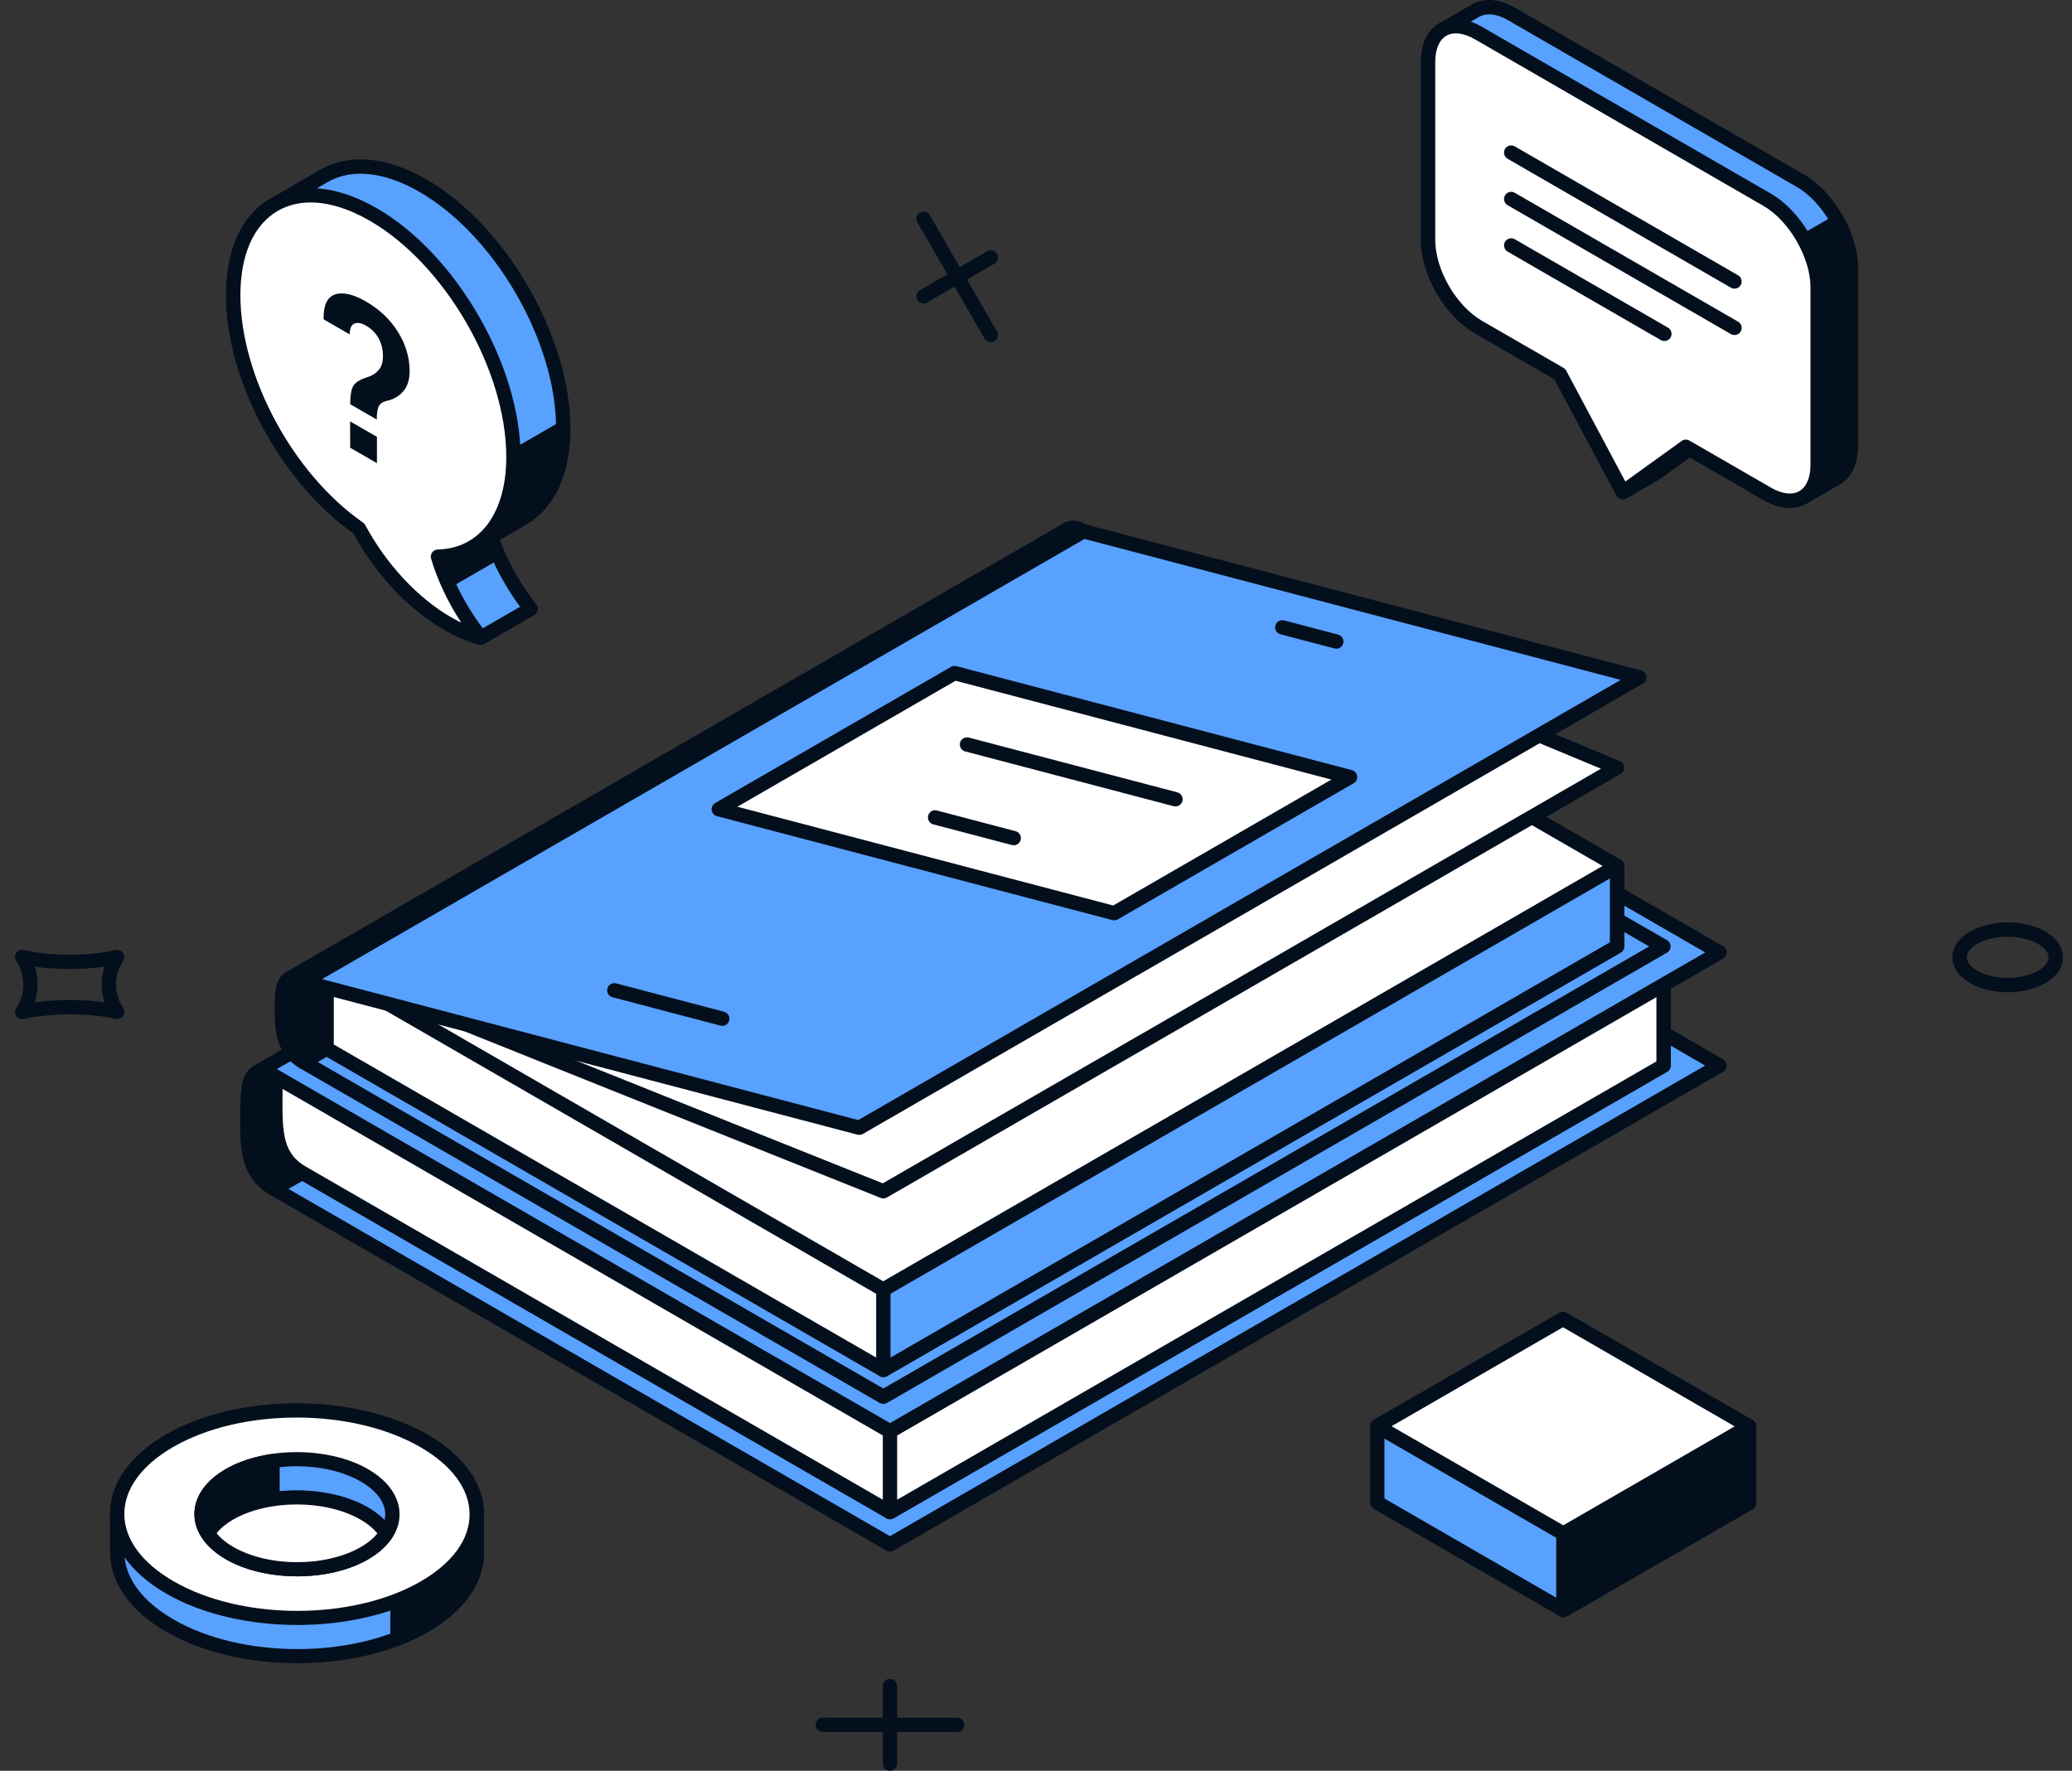 <svg xmlns="http://www.w3.org/2000/svg" width="117" height="100" viewBox="0 0 117 100" fill="none"><rect x="0" y="0" width="117" height="100" fill="#333333" stroke="none"/><g clip-path="url(#clip0_53_55)"><path d="M113.371 56.035C112.608 56.035 111.844 55.863 111.249 55.519C110.605 55.147 110.25 54.628 110.25 54.059C110.25 53.489 110.604 52.973 111.246 52.602C112.435 51.913 114.298 51.916 115.489 52.604C116.133 52.976 116.487 53.494 116.487 54.064C116.487 54.633 116.133 55.15 115.491 55.52C114.897 55.863 114.134 56.035 113.371 56.035ZM113.366 52.901C112.741 52.901 112.116 53.035 111.651 53.303C111.275 53.52 111.059 53.795 111.059 54.059C111.059 54.323 111.276 54.6 111.653 54.818C112.585 55.357 114.157 55.356 115.086 54.819C115.463 54.602 115.678 54.328 115.678 54.063C115.678 53.799 115.461 53.522 115.084 53.304C114.618 53.035 113.992 52.901 113.366 52.901Z" fill="#040F1D"></path><path d="M6.618 57.55C6.589 57.55 6.559 57.547 6.529 57.54C5.774 57.369 4.877 57.278 3.936 57.278C2.985 57.302 2.098 57.367 1.343 57.538C1.178 57.575 1.012 57.508 0.919 57.371C0.826 57.233 0.826 57.052 0.919 56.915C1.181 56.531 1.318 56.075 1.316 55.597C1.316 55.115 1.178 54.658 0.917 54.274C0.823 54.137 0.823 53.956 0.917 53.819C1.01 53.681 1.175 53.613 1.341 53.652C2.093 53.822 2.983 53.912 3.918 53.912C3.928 53.912 3.939 53.912 3.949 53.912C4.886 53.912 5.777 53.823 6.525 53.653C6.684 53.616 6.855 53.683 6.948 53.82C7.042 53.957 7.042 54.138 6.949 54.275C6.689 54.66 6.552 55.116 6.553 55.594C6.553 56.076 6.691 56.533 6.953 56.916C7.046 57.054 7.046 57.235 6.953 57.372C6.876 57.484 6.75 57.549 6.618 57.549V57.55ZM3.936 56.469C4.623 56.469 5.291 56.515 5.904 56.603C5.797 56.284 5.743 55.944 5.743 55.597C5.742 55.249 5.796 54.91 5.901 54.59C5.293 54.677 4.631 54.722 3.949 54.722H3.917C3.236 54.722 2.574 54.677 1.965 54.589C2.071 54.908 2.125 55.248 2.125 55.596C2.126 55.942 2.073 56.281 1.966 56.602C2.581 56.514 3.269 56.48 3.936 56.469H3.936Z" fill="#040F1D"></path><path d="M50.256 100C50.033 100 49.852 99.819 49.852 99.596L49.848 95.214C49.848 94.991 50.028 94.81 50.252 94.81C50.475 94.81 50.656 94.991 50.656 95.214L50.66 99.596C50.66 99.819 50.48 100 50.256 100Z" fill="#040F1D"></path><path d="M54.047 97.81L46.461 97.808C46.238 97.808 46.057 97.627 46.057 97.403C46.057 97.18 46.238 96.999 46.461 96.999L54.047 97.001C54.271 97.001 54.452 97.182 54.452 97.406C54.452 97.629 54.271 97.81 54.047 97.81Z" fill="#040F1D"></path><path d="M52.151 17.136C52.011 17.136 51.875 17.063 51.8 16.933C51.689 16.739 51.755 16.492 51.949 16.381L55.744 14.193C55.938 14.082 56.185 14.148 56.296 14.341C56.408 14.535 56.342 14.783 56.148 14.894L52.353 17.081C52.289 17.119 52.22 17.136 52.151 17.136Z" fill="#040F1D"></path><path d="M55.947 19.326C55.807 19.326 55.671 19.253 55.596 19.123L51.801 12.554C51.69 12.361 51.756 12.113 51.949 12.002C52.144 11.89 52.391 11.957 52.502 12.15L56.297 18.719C56.408 18.912 56.342 19.16 56.149 19.271C56.085 19.308 56.015 19.326 55.947 19.326Z" fill="#040F1D"></path><path d="M61.309 33.535L14.47 60.578H14.468L14.459 60.584L14.462 60.585C13.977 60.88 13.969 61.97 13.969 63.147C13.969 64.869 13.988 66.279 15.482 67.141L62.324 40.098V33.708C61.858 33.438 61.533 33.404 61.31 33.535H61.309Z" fill="#040F1D"></path><path d="M15.481 67.545C15.411 67.545 15.342 67.528 15.279 67.491C13.563 66.501 13.563 64.872 13.563 63.147C13.563 61.896 13.563 60.713 14.205 60.269C14.217 60.259 14.23 60.249 14.245 60.241C14.256 60.234 14.267 60.228 14.279 60.221L61.107 33.185C61.474 32.97 61.954 33.027 62.526 33.358C62.651 33.43 62.727 33.563 62.727 33.708V40.098C62.727 40.242 62.651 40.376 62.525 40.448L15.684 67.491C15.621 67.528 15.552 67.545 15.481 67.545ZM14.691 60.918C14.684 60.922 14.678 60.926 14.672 60.93C14.373 61.112 14.373 62.386 14.373 63.147C14.373 64.839 14.43 65.945 15.49 66.669L61.919 39.864V33.953C61.705 33.857 61.571 33.85 61.514 33.884C61.513 33.884 61.513 33.884 61.512 33.886L14.691 60.918H14.691Z" fill="#040F1D"></path><path d="M50.256 87.217L15.481 67.141L62.323 40.097L97.096 60.173L50.256 87.217Z" fill="#58A1FF"></path><path d="M50.256 87.621C50.186 87.621 50.117 87.604 50.054 87.568L15.279 67.491C15.154 67.419 15.077 67.285 15.077 67.141C15.077 66.996 15.154 66.862 15.279 66.79L62.121 39.747C62.246 39.675 62.4 39.675 62.525 39.747L97.298 59.823C97.424 59.895 97.5 60.029 97.5 60.173C97.5 60.318 97.424 60.452 97.298 60.523L50.459 87.568C50.396 87.604 50.327 87.622 50.256 87.622V87.621ZM16.291 67.141L50.256 86.75L96.286 60.173L62.323 40.565L16.291 67.141V67.141Z" fill="#040F1D"></path><path d="M60.745 34.62L17.062 59.841C15.568 58.977 15.547 60.513 15.547 62.233C15.547 63.954 15.568 65.365 17.062 66.228L50.255 85.392L93.937 60.172V53.784L60.745 34.62L60.745 34.62Z" fill="white"></path><path d="M50.255 85.797C50.184 85.797 50.115 85.779 50.052 85.743L16.86 66.579C15.142 65.588 15.142 63.959 15.142 62.234C15.142 60.942 15.142 59.723 15.85 59.314C16.176 59.125 16.572 59.145 17.054 59.378L60.542 34.27C60.668 34.198 60.821 34.198 60.947 34.27L94.14 53.434C94.265 53.506 94.342 53.64 94.342 53.784V60.173C94.342 60.317 94.265 60.451 94.14 60.523L50.457 85.743C50.394 85.778 50.325 85.796 50.255 85.796V85.797ZM16.338 59.997C16.301 59.997 16.273 60.004 16.254 60.014C15.951 60.19 15.951 61.469 15.951 62.234C15.951 64.023 16.015 65.157 17.264 65.878L50.255 84.926L93.533 59.94V54.018L60.745 35.087L17.264 60.191C17.139 60.263 16.984 60.263 16.86 60.191C16.612 60.048 16.44 59.997 16.338 59.997V59.997Z" fill="#040F1D"></path><path d="M50.255 79.004V85.392L93.937 60.173V53.784L50.255 79.004Z" fill="white"></path><path d="M50.255 85.797C50.184 85.797 50.115 85.779 50.052 85.743C49.927 85.671 49.85 85.537 49.85 85.392V79.005C49.85 78.861 49.927 78.727 50.052 78.654L93.735 53.434C93.861 53.361 94.014 53.361 94.14 53.434C94.265 53.506 94.342 53.64 94.342 53.784V60.173C94.342 60.317 94.265 60.451 94.14 60.523L50.457 85.742C50.394 85.778 50.325 85.796 50.255 85.796V85.797ZM50.659 79.239V84.692L93.533 59.94V54.486L50.659 79.239V79.239Z" fill="#040F1D"></path><path d="M62.323 33.708C61.857 33.438 61.533 33.404 61.309 33.535L14.47 60.578C14.691 60.447 15.015 60.483 15.481 60.754V60.752L50.256 80.83L97.098 53.786L62.323 33.709V33.708Z" fill="#58A1FF"></path><path d="M50.257 81.234C50.186 81.234 50.117 81.217 50.054 81.181L15.313 61.121C15.301 61.116 15.29 61.11 15.279 61.104C14.947 60.912 14.75 60.887 14.678 60.926L14.672 60.929C14.48 61.041 14.233 60.975 14.121 60.782C14.009 60.59 14.073 60.344 14.265 60.23C14.269 60.228 14.273 60.225 14.277 60.223L61.107 33.185C61.475 32.969 61.954 33.027 62.526 33.358L97.3 53.436C97.426 53.508 97.503 53.642 97.503 53.786C97.503 53.931 97.426 54.064 97.3 54.136L50.459 81.181C50.396 81.217 50.327 81.235 50.257 81.235V81.234ZM15.649 60.383C15.661 60.389 15.673 60.394 15.684 60.401L50.257 80.363L96.29 53.785L62.121 34.058C61.788 33.864 61.589 33.841 61.515 33.884L15.634 60.374C15.639 60.376 15.644 60.38 15.649 60.382V60.383Z" fill="#040F1D"></path><path d="M98.769 80.554L88.258 74.486L77.769 80.54V84.855L88.281 90.925L98.769 84.87V80.554Z" fill="#58A1FF"></path><path d="M88.281 91.329C88.211 91.329 88.141 91.312 88.079 91.276L77.567 85.206C77.442 85.134 77.365 85 77.365 84.855V80.54C77.365 80.395 77.442 80.261 77.567 80.189L88.056 74.134C88.181 74.063 88.335 74.063 88.46 74.134L98.972 80.203C99.097 80.276 99.174 80.41 99.174 80.554V84.87C99.174 85.015 99.097 85.148 98.972 85.221L88.483 91.276C88.421 91.312 88.351 91.329 88.281 91.329ZM78.174 84.622L88.281 90.458L98.365 84.637V80.788L88.258 74.952L78.175 80.774V84.622H78.174Z" fill="#040F1D"></path><path d="M98.769 80.554L88.258 74.486L77.769 80.54L88.281 86.609L98.769 80.554Z" fill="white"></path><path d="M88.281 87.013C88.211 87.013 88.141 86.996 88.079 86.96L77.567 80.89C77.442 80.818 77.365 80.684 77.365 80.54C77.365 80.395 77.442 80.261 77.567 80.189L88.056 74.134C88.181 74.063 88.335 74.063 88.46 74.134L98.972 80.203C99.097 80.276 99.174 80.41 99.174 80.554C99.174 80.699 99.097 80.833 98.972 80.905L88.483 86.96C88.421 86.996 88.351 87.013 88.281 87.013ZM78.579 80.54L88.281 86.142L97.96 80.554L88.257 74.952L78.579 80.54Z" fill="#040F1D"></path><path d="M88.281 86.609V90.925L98.769 84.87V80.554L88.281 86.609Z" fill="#040F1D"></path><path d="M88.281 91.329C88.211 91.329 88.141 91.312 88.079 91.276C87.953 91.203 87.876 91.069 87.876 90.925V86.609C87.876 86.464 87.953 86.331 88.079 86.258L98.567 80.203C98.692 80.132 98.846 80.132 98.972 80.203C99.097 80.276 99.174 80.41 99.174 80.554V84.87C99.174 85.015 99.097 85.149 98.972 85.221L88.483 91.276C88.421 91.312 88.351 91.329 88.281 91.329ZM88.685 86.843V90.224L98.364 84.637V81.256L88.685 86.843Z" fill="#040F1D"></path><path d="M26.922 85.51H26.921C26.914 84.011 25.921 82.516 23.94 81.371C19.97 79.078 13.543 79.074 9.581 81.361C7.599 82.507 6.613 84.007 6.618 85.51V87.674C6.629 89.171 7.622 90.665 9.6 91.807C13.571 94.1 19.995 94.104 23.955 91.818C25.936 90.675 26.925 89.175 26.922 87.674V85.51Z" fill="#58A1FF"></path><path d="M16.794 93.924C14.117 93.924 11.438 93.335 9.398 92.157C7.356 90.978 6.226 89.387 6.213 87.677V85.51C6.206 83.794 7.33 82.195 9.379 81.011C13.446 78.663 20.069 78.668 24.142 81.02C26.169 82.192 27.298 83.768 27.324 85.465C27.326 85.48 27.326 85.494 27.326 85.51V87.675C27.329 89.392 26.203 90.989 24.157 92.169C22.128 93.339 19.462 93.925 16.794 93.925L16.794 93.924ZM16.745 80.051C14.222 80.051 11.702 80.604 9.783 81.711C7.997 82.744 7.017 84.092 7.023 85.508V87.674C7.033 89.083 8.02 90.427 9.802 91.456C13.653 93.681 19.911 93.685 23.752 91.466C25.537 90.438 26.52 89.091 26.517 87.675V85.551C26.515 85.538 26.515 85.524 26.515 85.512C26.509 84.099 25.522 82.752 23.738 81.722C21.809 80.607 19.276 80.051 16.745 80.051Z" fill="#040F1D"></path><path d="M26.92 85.51C26.913 84.011 25.921 82.516 23.94 81.371C23.474 81.102 22.97 80.872 22.446 80.665V92.529C22.977 92.323 23.485 92.089 23.955 91.817C25.936 90.675 26.924 89.174 26.922 87.674V85.51H26.92V85.51Z" fill="#040F1D"></path><path d="M22.446 92.934C22.365 92.934 22.286 92.91 22.217 92.863C22.107 92.787 22.041 92.663 22.041 92.529V80.665C22.041 80.531 22.108 80.406 22.218 80.331C22.328 80.255 22.468 80.24 22.594 80.29C23.191 80.524 23.698 80.764 24.143 81.022C26.169 82.193 27.297 83.769 27.324 85.465C27.326 85.48 27.326 85.495 27.326 85.511V87.675C27.329 89.392 26.203 90.989 24.157 92.169C23.694 92.437 23.182 92.678 22.592 92.907C22.545 92.925 22.496 92.935 22.446 92.935V92.934ZM22.851 81.273V91.924C23.177 91.778 23.475 91.628 23.752 91.467C25.538 90.438 26.52 89.091 26.518 87.675V85.551C26.516 85.538 26.515 85.524 26.515 85.512C26.51 84.099 25.523 82.752 23.738 81.722C23.471 81.567 23.178 81.418 22.851 81.273Z" fill="#040F1D"></path><path d="M23.955 89.659C27.917 87.373 27.909 83.662 23.941 81.371C19.97 79.078 13.543 79.074 9.582 81.361C5.622 83.647 5.63 87.358 9.6 89.648C13.571 91.941 19.996 91.946 23.955 89.659Z" fill="white"></path><path d="M16.794 91.766C14.117 91.766 11.438 91.177 9.397 89.999C7.343 88.814 6.212 87.215 6.211 85.496C6.211 83.783 7.336 82.19 9.378 81.01C13.445 78.664 20.069 78.668 24.142 81.02C26.195 82.206 27.326 83.805 27.326 85.524C27.326 87.237 26.2 88.83 24.157 90.01C22.128 91.181 19.462 91.766 16.794 91.766H16.794ZM16.745 80.051C14.222 80.051 11.702 80.604 9.783 81.711C8.002 82.74 7.021 84.083 7.021 85.496C7.021 86.913 8.009 88.264 9.802 89.297C13.652 91.524 19.911 91.526 23.752 89.308C25.535 88.28 26.516 86.936 26.517 85.524C26.517 84.106 25.529 82.756 23.738 81.722C21.809 80.607 19.275 80.051 16.745 80.051Z" fill="#040F1D"></path><path d="M20.584 87.712C22.684 86.499 22.68 84.531 20.575 83.314C18.468 82.098 15.056 82.097 12.956 83.308C10.855 84.522 10.859 86.492 12.966 87.706C15.071 88.922 18.481 88.926 20.584 87.712H20.584Z" fill="#58A1FF"></path><path d="M16.784 89.017C15.329 89.017 13.872 88.696 12.763 88.057C11.612 87.393 10.978 86.487 10.977 85.504C10.977 84.524 11.607 83.619 12.752 82.957C14.961 81.684 18.562 81.687 20.777 82.963C21.927 83.628 22.561 84.536 22.561 85.518C22.561 86.5 21.93 87.401 20.786 88.063V88.064C19.683 88.7 18.234 89.019 16.784 89.019L16.784 89.017ZM16.755 82.801C15.451 82.801 14.149 83.086 13.157 83.658C12.273 84.168 11.787 84.824 11.787 85.503C11.787 86.185 12.278 86.842 13.167 87.354C15.159 88.504 18.394 88.506 20.381 87.361C21.265 86.851 21.752 86.195 21.752 85.517C21.752 84.839 21.262 84.178 20.372 83.665C19.375 83.088 18.065 82.801 16.755 82.801Z" fill="#040F1D"></path><path d="M15.389 82.515C14.498 82.65 13.653 82.905 12.955 83.308C10.854 84.522 10.858 86.492 12.966 87.706C13.661 88.108 14.504 88.363 15.389 88.5V82.515Z" fill="#040F1D"></path><path d="M15.389 88.905C15.368 88.905 15.348 88.904 15.327 88.9C14.325 88.744 13.463 88.461 12.762 88.056C11.612 87.393 10.977 86.487 10.977 85.504C10.976 84.524 11.607 83.619 12.752 82.957C13.457 82.55 14.324 82.268 15.328 82.115C15.444 82.095 15.562 82.133 15.652 82.209C15.741 82.286 15.793 82.398 15.793 82.516V88.501C15.793 88.619 15.741 88.731 15.652 88.809C15.578 88.872 15.485 88.905 15.388 88.905L15.389 88.905ZM14.984 82.998C14.279 83.144 13.666 83.365 13.157 83.659C12.273 84.169 11.787 84.824 11.787 85.504C11.787 86.185 12.278 86.843 13.167 87.355C13.672 87.648 14.281 87.869 14.984 88.015V82.998V82.998Z" fill="#040F1D"></path><path d="M12.966 87.706C15.07 88.922 18.48 88.926 20.584 87.712C21.149 87.386 21.548 87.002 21.808 86.598C21.547 86.187 21.144 85.801 20.575 85.472C18.468 84.256 15.056 84.254 12.956 85.466C12.391 85.793 11.992 86.176 11.731 86.581C11.992 86.992 12.395 87.377 12.966 87.706H12.966Z" fill="white"></path><path d="M16.784 89.017C15.328 89.017 13.872 88.696 12.763 88.057C12.162 87.71 11.7 87.287 11.389 86.798C11.303 86.664 11.304 86.494 11.39 86.361C11.703 85.875 12.162 85.457 12.752 85.116C14.961 83.841 18.562 83.844 20.777 85.121C21.377 85.468 21.838 85.891 22.149 86.38C22.233 86.513 22.233 86.683 22.149 86.815C21.839 87.299 21.381 87.718 20.786 88.062C19.683 88.7 18.234 89.017 16.784 89.017H16.784ZM12.229 86.582C12.462 86.871 12.777 87.131 13.167 87.355C15.159 88.507 18.394 88.508 20.381 87.361C20.766 87.139 21.078 86.882 21.309 86.597C21.076 86.308 20.762 86.047 20.372 85.822C18.381 84.674 15.144 84.67 13.157 85.817C12.774 86.038 12.463 86.295 12.229 86.582Z" fill="#040F1D"></path><path d="M60.378 29.849L60.37 29.836L16.306 55.276L16.31 55.287C15.969 55.474 15.912 56.134 15.912 56.964C15.912 58.237 16.032 59.335 17.134 59.973L61.184 34.54V30.001C60.811 29.785 60.558 29.758 60.379 29.849H60.378Z" fill="#040F1D"></path><path d="M17.134 60.378C17.064 60.378 16.994 60.36 16.931 60.324C15.617 59.562 15.507 58.246 15.507 56.964C15.507 56.127 15.547 55.347 16.013 54.997C16.039 54.97 16.07 54.946 16.103 54.926L60.167 29.485C60.219 29.455 60.276 29.438 60.334 29.433C60.628 29.343 60.975 29.415 61.384 29.651C61.51 29.723 61.587 29.856 61.587 30.001V34.541C61.587 34.685 61.51 34.819 61.385 34.891L17.336 60.324C17.273 60.361 17.204 60.378 17.133 60.378L17.134 60.378ZM16.586 55.582C16.562 55.604 16.535 55.625 16.505 55.641C16.46 55.666 16.316 55.833 16.316 56.964C16.316 58.199 16.454 58.993 17.146 59.499L60.778 34.307V30.251C60.648 30.199 60.58 30.203 60.561 30.21C60.532 30.224 60.504 30.234 60.474 30.241L16.585 55.581L16.586 55.582Z" fill="#040F1D"></path><path d="M49.88 78.878L17.134 59.973L61.183 34.54L93.931 53.447L49.88 78.878Z" fill="#58A1FF"></path><path d="M49.88 79.283C49.809 79.283 49.74 79.265 49.677 79.229L16.932 60.324C16.806 60.252 16.73 60.118 16.73 59.973C16.73 59.829 16.806 59.695 16.932 59.623L60.981 34.19C61.106 34.117 61.26 34.117 61.385 34.19L94.133 53.097C94.259 53.169 94.335 53.302 94.335 53.447C94.335 53.591 94.259 53.725 94.133 53.797L50.082 79.229C50.019 79.265 49.95 79.283 49.88 79.283ZM17.943 59.973L49.88 78.411L93.122 53.447L61.183 35.007L17.943 59.973Z" fill="#040F1D"></path><path d="M91.311 48.907L59.874 30.757L18.442 54.678V59.216L49.88 77.365L91.311 53.445V48.907Z" fill="white"></path><path d="M49.88 77.77C49.809 77.77 49.74 77.752 49.677 77.716L18.24 59.566C18.115 59.494 18.038 59.361 18.038 59.216V54.678C18.038 54.533 18.115 54.399 18.24 54.328L59.673 30.407C59.798 30.335 59.952 30.335 60.077 30.407L91.514 48.557C91.64 48.629 91.716 48.762 91.716 48.907V53.445C91.716 53.59 91.64 53.724 91.514 53.795L50.082 77.716C50.019 77.752 49.95 77.77 49.88 77.77ZM18.847 58.983L49.88 76.898L90.907 53.212V49.141L59.875 31.225L18.847 54.911V58.983Z" fill="#040F1D"></path><path d="M49.88 72.828L91.311 48.907L59.874 30.757L18.442 54.678L49.88 72.828Z" fill="white"></path><path d="M49.88 73.233C49.809 73.233 49.74 73.215 49.677 73.179L18.24 55.029C18.115 54.957 18.038 54.823 18.038 54.678C18.038 54.534 18.115 54.4 18.24 54.328L59.673 30.408C59.798 30.335 59.952 30.335 60.077 30.408L91.514 48.557C91.64 48.629 91.716 48.763 91.716 48.907C91.716 49.052 91.64 49.186 91.514 49.258L50.082 73.179C50.019 73.215 49.95 73.233 49.88 73.233ZM19.252 54.678L49.88 72.361L90.502 48.907L59.874 31.225L19.252 54.678Z" fill="#040F1D"></path><path d="M49.88 67.273L91.312 43.353C74.851 36.453 59.875 30.757 59.875 30.757L18.443 54.678C18.443 54.678 32.598 60.368 49.88 67.273Z" fill="white"></path><path d="M49.88 67.678C49.829 67.678 49.778 67.668 49.729 67.649C32.447 60.745 18.292 55.053 18.292 55.053C18.148 54.996 18.05 54.861 18.039 54.706C18.027 54.551 18.106 54.405 18.24 54.327L59.672 30.407C59.778 30.346 59.905 30.336 60.018 30.379C60.168 30.436 75.189 36.156 91.468 42.98C91.609 43.04 91.706 43.174 91.715 43.328C91.725 43.482 91.647 43.627 91.514 43.704L50.082 67.624C50.02 67.66 49.95 67.678 49.88 67.678V67.678ZM19.365 54.612C22.526 55.882 35.018 60.899 49.848 66.825L90.402 43.411C75.388 37.133 61.63 31.861 59.91 31.204L19.365 54.612Z" fill="#040F1D"></path><path d="M49.88 72.828V77.365L91.311 53.445V48.907L49.88 72.828Z" fill="#58A1FF"></path><path d="M49.879 77.77C49.809 77.77 49.74 77.752 49.677 77.716C49.551 77.644 49.475 77.51 49.475 77.365V72.828C49.475 72.684 49.551 72.55 49.677 72.478L91.109 48.557C91.235 48.484 91.388 48.484 91.514 48.557C91.639 48.629 91.716 48.762 91.716 48.907V53.445C91.716 53.59 91.639 53.724 91.514 53.795L50.082 77.716C50.019 77.752 49.95 77.77 49.879 77.77ZM50.284 73.062V76.664L90.906 53.212V49.608L50.284 73.062Z" fill="#040F1D"></path><path d="M48.523 63.685L17.134 55.433L61.183 30.001L92.572 38.253L48.523 63.685Z" fill="#58A1FF"></path><path d="M48.522 64.09C48.488 64.09 48.453 64.086 48.42 64.077L17.031 55.825C16.873 55.783 16.755 55.65 16.733 55.487C16.711 55.325 16.79 55.165 16.932 55.083L60.981 29.651C61.073 29.598 61.183 29.582 61.285 29.609L92.674 37.861C92.833 37.903 92.951 38.036 92.972 38.199C92.995 38.361 92.916 38.521 92.774 38.603L48.725 64.035C48.663 64.071 48.593 64.089 48.522 64.089V64.09ZM18.187 55.292L48.464 63.252L91.517 38.395L61.241 30.435L18.187 55.292Z" fill="#040F1D"></path><path d="M62.917 51.57L40.586 45.699L53.902 38.01L76.233 43.882L62.917 51.57Z" fill="white"></path><path d="M62.917 51.974C62.883 51.974 62.848 51.97 62.815 51.961L40.483 46.09C40.325 46.048 40.207 45.915 40.185 45.752C40.163 45.59 40.242 45.43 40.384 45.348L53.7 37.659C53.792 37.606 53.902 37.59 54.005 37.618L76.336 43.49C76.495 43.532 76.613 43.666 76.635 43.828C76.657 43.991 76.578 44.15 76.436 44.232L63.12 51.92C63.058 51.956 62.988 51.974 62.917 51.974ZM41.64 45.557L62.86 51.136L75.18 44.023L53.96 38.443L41.64 45.557Z" fill="#040F1D"></path><path d="M40.785 57.931C40.751 57.931 40.716 57.927 40.682 57.919L34.585 56.316C34.369 56.26 34.24 56.038 34.296 55.822C34.353 55.605 34.579 55.478 34.791 55.533L40.887 57.135C41.103 57.192 41.233 57.414 41.176 57.63C41.128 57.811 40.964 57.931 40.785 57.931ZM57.243 47.734C57.209 47.734 57.174 47.73 57.14 47.721L52.699 46.554C52.483 46.497 52.354 46.275 52.41 46.059C52.467 45.844 52.687 45.712 52.904 45.77L57.345 46.938C57.561 46.995 57.691 47.217 57.634 47.432C57.586 47.614 57.422 47.734 57.243 47.734ZM66.376 45.541C66.342 45.541 66.307 45.536 66.273 45.528L54.501 42.434C54.285 42.378 54.155 42.156 54.212 41.94C54.269 41.724 54.494 41.596 54.706 41.651L66.478 44.744C66.694 44.801 66.824 45.023 66.767 45.239C66.719 45.42 66.555 45.541 66.376 45.541ZM75.458 36.633C75.424 36.633 75.389 36.629 75.355 36.62L72.304 35.819C72.088 35.762 71.958 35.54 72.015 35.325C72.071 35.108 72.298 34.981 72.509 35.036L75.56 35.837C75.776 35.893 75.906 36.115 75.849 36.331C75.802 36.512 75.638 36.633 75.458 36.633Z" fill="#040F1D"></path><path d="M23.894 10.49C21.711 9.229 19.734 9.107 18.303 9.93L18.301 9.931C18.301 9.931 18.299 9.933 18.297 9.933L15.488 11.555C14.057 12.379 13.17 14.15 13.17 16.67C13.17 21.391 16.281 27.07 20.266 29.841C21.442 32.028 23.25 34.042 25.283 35.215C25.934 35.59 26.563 35.854 27.155 36.011L29.968 34.387C28.979 33.131 28.21 31.716 27.721 30.307L29.481 29.291L29.479 29.287C30.914 28.465 31.806 26.703 31.806 24.181C31.806 19.14 28.263 13.012 23.895 10.49H23.894Z" fill="#58A1FF"></path><path d="M27.154 36.414C27.119 36.414 27.084 36.41 27.05 36.401C26.413 36.232 25.75 35.951 25.081 35.565C23.081 34.412 21.217 32.429 19.955 30.117C15.85 27.216 12.765 21.455 12.765 16.67C12.765 14.081 13.66 12.14 15.286 11.203L18.094 9.582C18.102 9.577 18.11 9.573 18.118 9.57C18.118 9.57 18.119 9.57 18.12 9.568C19.726 8.647 21.854 8.844 24.096 10.139C28.57 12.722 32.209 19.021 32.209 24.18C32.209 26.736 31.331 28.659 29.734 29.605C29.718 29.618 29.701 29.63 29.682 29.641L28.216 30.488C28.7 31.771 29.411 33.026 30.285 34.136C30.357 34.228 30.386 34.347 30.364 34.463C30.342 34.579 30.271 34.678 30.169 34.737L27.356 36.361C27.294 36.397 27.224 36.415 27.153 36.415L27.154 36.414ZM18.491 10.289L15.69 11.905C14.325 12.691 13.575 14.383 13.575 16.67C13.575 21.245 16.55 26.765 20.496 29.508C20.549 29.545 20.592 29.593 20.622 29.649C21.815 31.869 23.588 33.77 25.485 34.865C26.037 35.182 26.579 35.421 27.1 35.575L29.367 34.266C28.5 33.088 27.802 31.774 27.339 30.44C27.276 30.256 27.352 30.053 27.52 29.957L29.226 28.971C29.243 28.959 29.259 28.947 29.278 28.936C30.648 28.152 31.401 26.463 31.401 24.181C31.401 19.279 27.943 13.294 23.693 10.84C21.711 9.697 19.869 9.496 18.506 10.281C18.502 10.283 18.497 10.286 18.493 10.288L18.491 10.289Z" fill="#040F1D"></path><path d="M20.699 30.591C21.448 31.805 22.385 32.937 23.435 33.867L28.071 31.19C27.945 30.897 27.824 30.602 27.721 30.307L29.481 29.291L29.479 29.287C30.913 28.465 31.805 26.703 31.805 24.181L20.7 30.592L20.699 30.591Z" fill="#040F1D"></path><path d="M23.434 34.272C23.338 34.272 23.242 34.237 23.166 34.17C22.103 33.229 21.131 32.064 20.355 30.804C20.297 30.711 20.28 30.599 20.307 30.493C20.334 30.387 20.402 30.296 20.497 30.241L31.602 23.831C31.728 23.759 31.881 23.759 32.007 23.831C32.132 23.903 32.209 24.037 32.209 24.182C32.209 26.737 31.331 28.661 29.734 29.607C29.718 29.619 29.701 29.632 29.682 29.642L28.218 30.487C28.288 30.669 28.364 30.85 28.442 31.03C28.523 31.219 28.45 31.438 28.272 31.541L23.636 34.219C23.573 34.255 23.503 34.273 23.434 34.273L23.434 34.272ZM21.267 30.73C21.906 31.705 22.666 32.606 23.488 33.369L27.559 31.018C27.48 30.825 27.406 30.632 27.339 30.44C27.274 30.256 27.35 30.053 27.518 29.956L29.225 28.971C29.242 28.958 29.258 28.946 29.277 28.936C30.499 28.236 31.23 26.816 31.374 24.896L21.267 30.73V30.73Z" fill="#040F1D"></path><path d="M24.731 31.434C27.262 31.374 28.992 29.323 28.992 25.804C28.992 20.765 25.45 14.634 21.081 12.113C16.712 9.59 13.17 11.629 13.17 16.67C13.17 21.39 16.28 27.07 20.265 29.84C21.441 32.028 23.249 34.041 25.283 35.214C25.934 35.589 26.562 35.853 27.154 36.01C26.05 34.608 25.198 33.005 24.731 31.434Z" fill="white"></path><path d="M27.154 36.414C27.12 36.414 27.085 36.41 27.05 36.401C26.413 36.232 25.75 35.951 25.081 35.565C23.081 34.412 21.217 32.429 19.955 30.117C15.85 27.217 12.765 21.455 12.765 16.67C12.765 14.084 13.658 12.143 15.281 11.207C16.906 10.268 19.037 10.466 21.282 11.762C25.756 14.344 29.396 20.644 29.396 25.804C29.396 29.172 27.796 31.462 25.273 31.797C25.745 33.155 26.515 34.544 27.471 35.759C27.579 35.895 27.587 36.087 27.492 36.232C27.415 36.347 27.287 36.414 27.153 36.414L27.154 36.414ZM17.546 11.433C16.863 11.433 16.235 11.591 15.686 11.908C14.324 12.694 13.575 14.386 13.575 16.67C13.575 21.245 16.55 26.765 20.496 29.508C20.549 29.545 20.592 29.593 20.622 29.649C21.815 31.869 23.588 33.77 25.485 34.865C25.674 34.973 25.861 35.072 26.046 35.162C25.289 34.006 24.708 32.777 24.343 31.55C24.307 31.429 24.33 31.299 24.404 31.197C24.478 31.095 24.596 31.034 24.722 31.031C27.106 30.974 28.588 28.972 28.588 25.805C28.588 20.902 25.129 14.918 20.879 12.464C19.694 11.78 18.559 11.434 17.546 11.434L17.546 11.433Z" fill="#040F1D"></path><path d="M19.776 22.827C19.778 22.274 19.85 21.91 19.989 21.732C20.128 21.555 20.406 21.401 20.821 21.273C21.066 21.186 21.259 21.049 21.405 20.868C21.553 20.688 21.625 20.432 21.625 20.105C21.625 19.74 21.543 19.408 21.376 19.104C21.21 18.804 20.972 18.563 20.662 18.386C20.407 18.239 20.194 18.201 20.015 18.272C19.838 18.345 19.75 18.548 19.746 18.884L18.283 18.039L18.272 17.996C18.262 17.23 18.481 16.774 18.923 16.625C19.368 16.48 19.948 16.613 20.662 17.025C21.431 17.47 22.034 18.04 22.472 18.745C22.91 19.446 23.127 20.183 23.13 20.955C23.13 21.459 23.001 21.849 22.744 22.129C22.489 22.409 22.169 22.582 21.785 22.649C21.574 22.714 21.437 22.822 21.372 22.973C21.307 23.123 21.275 23.362 21.275 23.694L19.777 22.827H19.776ZM21.285 26.156L19.773 25.283L19.77 23.797L21.285 24.67V26.156Z" fill="#040F1D"></path><path d="M101.66 10.205L85.354 0.79C84.585 0.347 83.891 0.301 83.379 0.575L83.375 0.569L81.472 1.668C80.958 1.963 80.64 2.598 80.64 3.502V13.552C80.64 15.362 81.913 17.564 83.485 18.47L88.083 21.125L91.638 27.791L93.507 26.712L95.4 25.351L99.791 27.884C100.559 28.329 101.252 28.375 101.764 28.101L101.768 28.108L101.801 28.089C101.801 28.089 101.801 28.087 101.803 28.087L103.668 27.01C104.184 26.713 104.505 26.079 104.505 25.172V15.124C104.502 13.316 103.23 11.112 101.66 10.206L101.66 10.205Z" fill="#58A1FF"></path><path d="M101.056 28.675C100.595 28.675 100.096 28.527 99.588 28.233L95.424 25.832L93.743 27.04L91.84 28.141C91.744 28.195 91.631 28.21 91.526 28.18C91.421 28.149 91.332 28.078 91.281 27.981L87.78 21.417L83.282 18.82C81.574 17.835 80.235 15.521 80.235 13.551V3.501C80.235 2.476 80.602 1.7 81.27 1.317L83.172 0.218C83.203 0.201 83.234 0.187 83.266 0.178C83.917 -0.129 84.725 -0.038 85.555 0.438L101.862 9.854C103.568 10.839 104.907 13.153 104.909 15.123V25.171C104.909 26.196 104.54 26.974 103.87 27.36L102.025 28.425C102.017 28.43 102.008 28.436 102 28.44C101.975 28.454 101.948 28.466 101.92 28.475C101.656 28.61 101.364 28.675 101.056 28.675ZM95.4 24.946C95.469 24.946 95.539 24.964 95.602 25L99.993 27.533C100.604 27.886 101.165 27.961 101.573 27.744C101.591 27.733 101.611 27.725 101.631 27.718L103.466 26.659C103.875 26.423 104.1 25.895 104.1 25.171V15.123C104.098 13.445 102.913 11.395 101.458 10.555L85.152 1.14C84.541 0.789 83.979 0.714 83.57 0.931C83.55 0.942 83.531 0.95 83.51 0.958L81.674 2.019C81.267 2.252 81.045 2.778 81.045 3.502V13.552C81.045 15.231 82.23 17.28 83.687 18.12L88.286 20.775C88.351 20.813 88.405 20.868 88.441 20.936L91.799 27.232L93.306 26.362L95.164 25.023C95.234 24.972 95.317 24.946 95.4 24.946H95.4Z" fill="#040F1D"></path><path d="M88.269 21.473L91.639 27.79L93.507 26.712L95.4 25.351L99.791 27.884C100.559 28.328 101.252 28.374 101.764 28.101L101.768 28.107L101.801 28.088C101.801 28.088 101.801 28.086 101.803 28.086L103.668 27.009C104.184 26.712 104.505 26.078 104.505 25.172V15.124C104.503 14.285 104.222 13.364 103.772 12.524L88.268 21.473L88.269 21.473Z" fill="#040F1D"></path><path d="M101.056 28.676C100.595 28.676 100.096 28.527 99.588 28.233L95.424 25.832L93.743 27.04L91.84 28.141C91.744 28.195 91.631 28.21 91.526 28.18C91.421 28.149 91.332 28.078 91.281 27.981L87.911 21.663C87.808 21.471 87.877 21.232 88.066 21.123L103.57 12.173C103.665 12.117 103.776 12.104 103.883 12.134C103.989 12.165 104.078 12.236 104.129 12.333C104.63 13.268 104.908 14.259 104.911 15.123V25.172C104.911 26.197 104.541 26.975 103.871 27.361L102.026 28.426C102.018 28.431 102.009 28.437 102.001 28.441C101.976 28.456 101.949 28.467 101.921 28.476C101.657 28.611 101.365 28.677 101.057 28.677L101.056 28.676ZM95.399 24.946C95.469 24.946 95.539 24.964 95.602 25L99.993 27.533C100.603 27.887 101.165 27.961 101.572 27.744C101.591 27.733 101.611 27.725 101.631 27.718L103.466 26.659C103.875 26.423 104.1 25.895 104.1 25.171V15.123C104.098 14.502 103.923 13.791 103.601 13.089L88.809 21.627L91.798 27.231L93.305 26.361L95.163 25.021C95.233 24.971 95.316 24.945 95.399 24.945L95.399 24.946Z" fill="#040F1D"></path><path d="M99.791 11.284L83.485 1.868C81.915 0.963 80.64 1.693 80.64 3.502V13.551C80.64 15.361 81.913 17.563 83.485 18.47L88.083 21.125L91.638 27.79L95.194 25.23L99.792 27.884C101.362 28.792 102.637 28.061 102.637 26.25V16.203C102.637 14.395 101.362 12.191 99.792 11.284H99.791Z" fill="white"></path><path d="M101.066 28.68C100.604 28.68 100.102 28.53 99.588 28.233L95.217 25.711L91.874 28.118C91.779 28.186 91.662 28.21 91.546 28.184C91.433 28.158 91.337 28.083 91.281 27.98L87.781 21.417L83.283 18.819C81.574 17.834 80.235 15.52 80.235 13.55V3.501C80.235 2.478 80.602 1.703 81.269 1.318C81.936 0.932 82.795 1.002 83.687 1.518L99.994 10.934C101.702 11.92 103.041 14.234 103.041 16.203V26.25C103.041 27.275 102.674 28.051 102.007 28.436C101.723 28.599 101.406 28.68 101.066 28.68ZM95.193 24.826C95.263 24.826 95.333 24.843 95.395 24.88L99.994 27.533C100.624 27.898 101.195 27.97 101.603 27.734C102.008 27.5 102.232 26.974 102.232 26.25V16.203C102.232 14.553 101.022 12.461 99.589 11.634L83.283 2.219C82.652 1.855 82.079 1.784 81.673 2.019C81.268 2.253 81.044 2.78 81.044 3.501V13.551C81.044 15.23 82.23 17.279 83.687 18.119L88.286 20.774C88.351 20.812 88.405 20.868 88.441 20.935L91.778 27.192L94.957 24.902C95.028 24.852 95.11 24.826 95.194 24.826H95.193Z" fill="#040F1D"></path><path d="M93.983 19.258C93.914 19.258 93.845 19.241 93.781 19.204L85.13 14.21C84.937 14.098 84.871 13.851 84.982 13.657C85.094 13.464 85.34 13.397 85.535 13.509L94.186 18.503C94.379 18.615 94.445 18.863 94.334 19.056C94.259 19.186 94.123 19.258 93.983 19.258ZM97.942 18.921C97.874 18.921 97.805 18.904 97.741 18.867L85.13 11.588C84.937 11.476 84.871 11.229 84.982 11.035C85.094 10.842 85.34 10.774 85.535 10.887L98.145 18.166C98.339 18.277 98.405 18.525 98.293 18.719C98.219 18.848 98.083 18.921 97.942 18.921ZM97.942 16.301C97.874 16.301 97.805 16.284 97.741 16.247L85.13 8.966C84.937 8.855 84.871 8.607 84.982 8.414C85.094 8.221 85.34 8.154 85.535 8.266L98.145 15.546C98.339 15.658 98.405 15.905 98.293 16.099C98.219 16.229 98.083 16.301 97.942 16.301Z" fill="#040F1D"></path></g><defs><clipPath id="clip0_53_55"><rect width="115.641" height="100" fill="white" transform="translate(0.846)"></rect></clipPath></defs></svg>